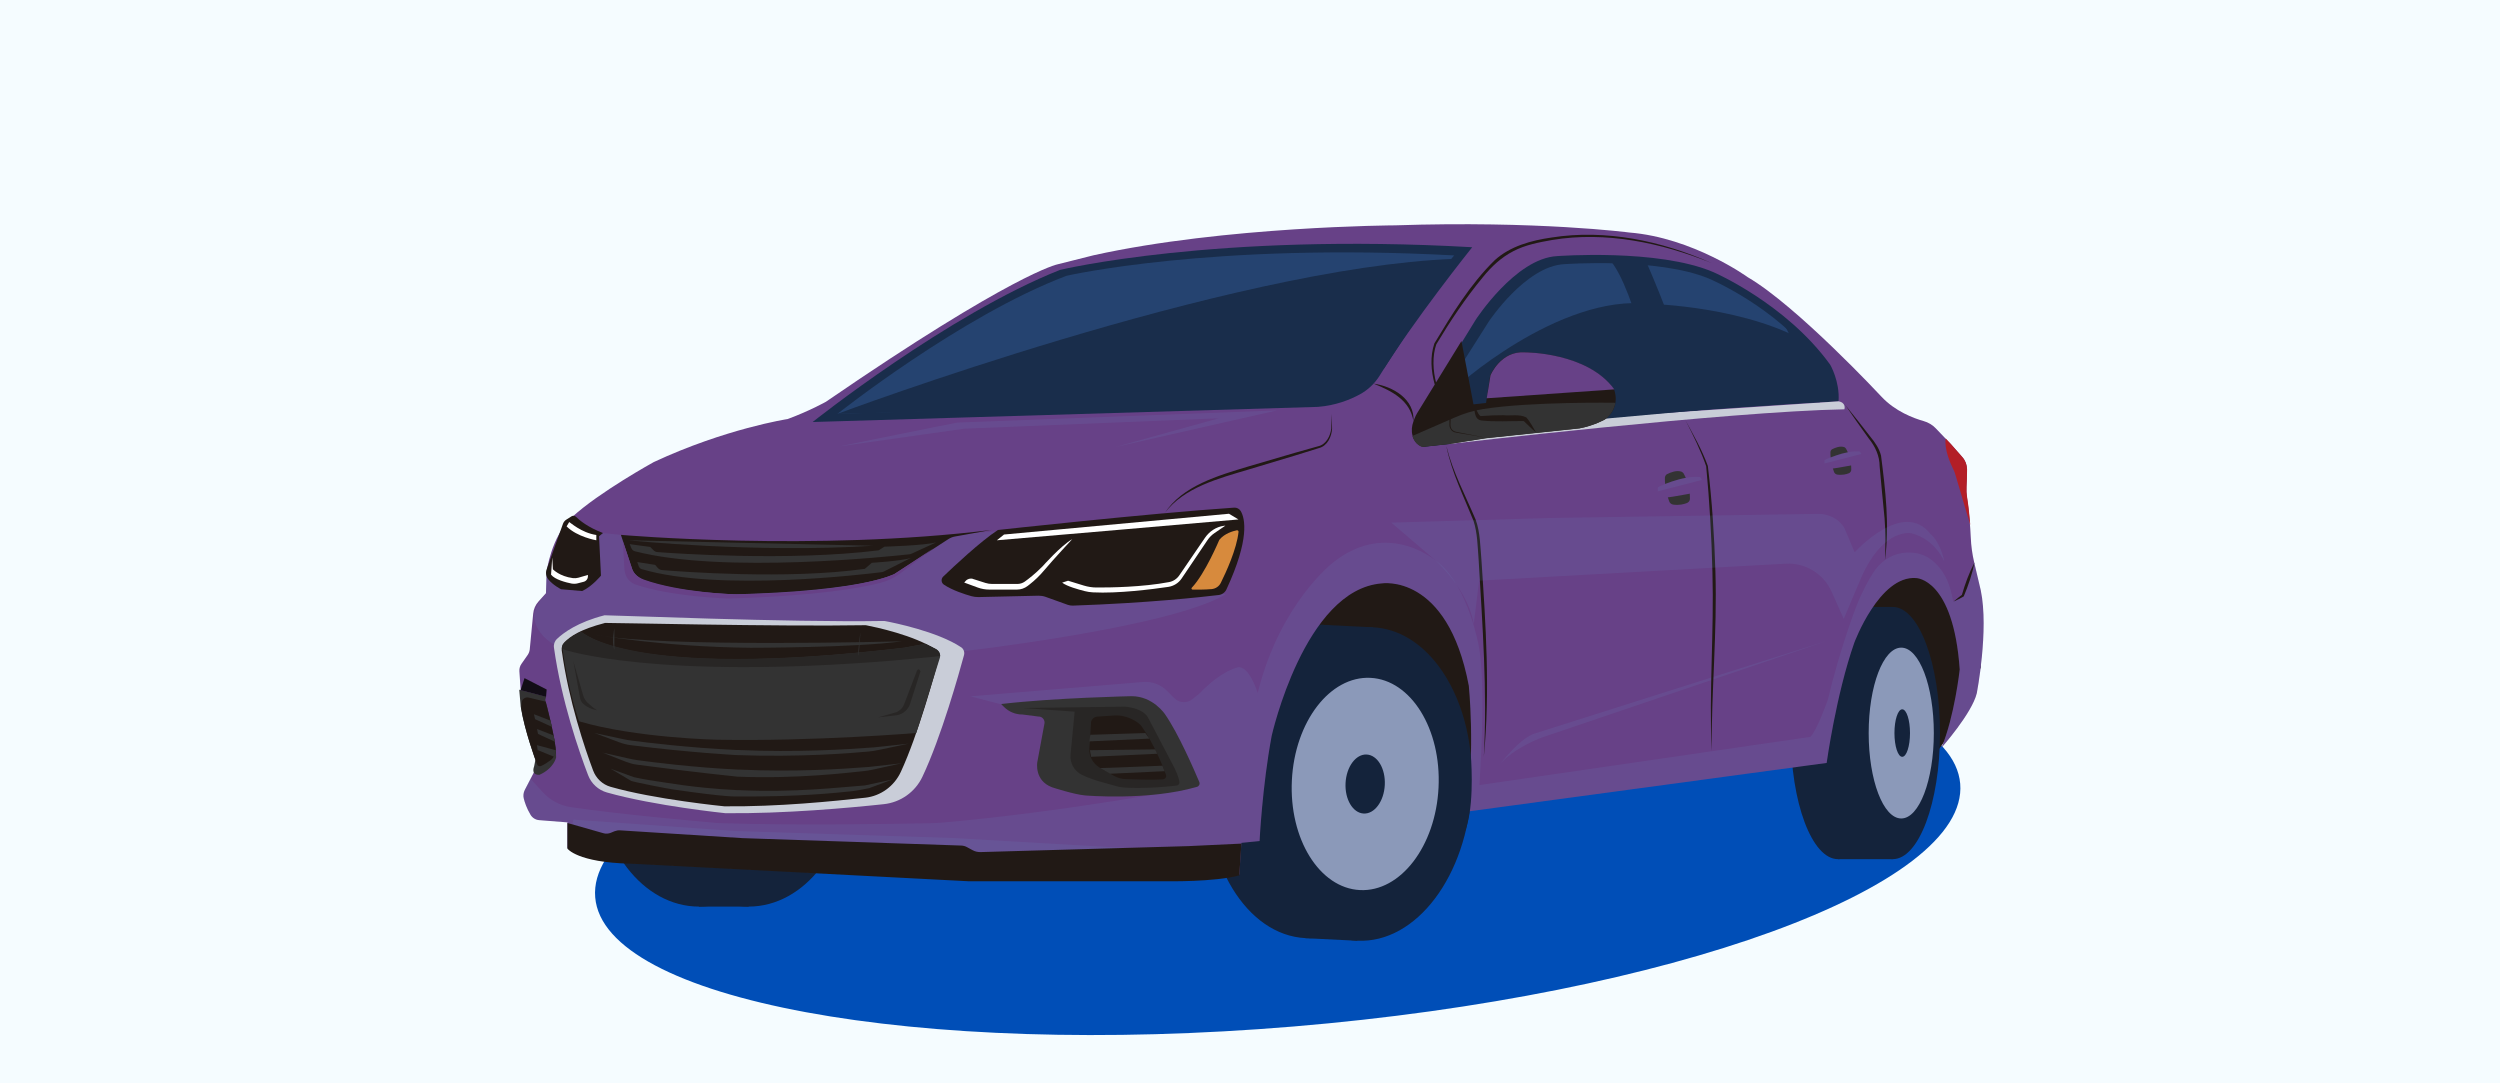 <?xml version="1.0" encoding="UTF-8"?> <svg xmlns="http://www.w3.org/2000/svg" width="360" height="156" viewBox="0 0 360 156" fill="none"><rect x="0" y="0" width="360" height="156" fill="#808080" stroke="none"/><g clip-path="url(#clip0_1_313)"><path d="M360 0H0V156H360V0Z" fill="#F5FCFF"></path><path d="M186.22 147.82C240.5 143.3 283.51 127.65 282.27 112.86C281.04 98.07 236.04 89.74 181.76 94.26C127.48 98.78 84.47 114.43 85.71 129.22C86.94 144.01 131.94 152.34 186.22 147.82Z" fill="#004EB7"></path><path d="M171.57 105.9L197.14 121.33L234.12 106.16L256.32 94.42L276.16 104.67V111.92L282.29 103.76L285.23 96.07L284.03 84.9L273.78 74.28L242.66 82.2L208.3 79.53L181.2 82.2L157.89 101.26L171.57 105.9Z" fill="#211915"></path><path d="M271.49 105.56C271.49 115.59 268.44 123.72 264.68 123.72C260.92 123.72 257.87 115.59 257.87 105.56C257.87 95.53 260.92 87.4 264.68 87.4C268.44 87.4 271.49 95.53 271.49 105.56Z" fill="#14233B"></path><path d="M272.56 87.4H264.68V123.72H272.56V87.4Z" fill="#14233B"></path><path d="M279.36 105.56C279.36 115.59 276.31 123.72 272.55 123.72C268.79 123.72 265.74 115.59 265.74 105.56C265.74 95.53 268.79 87.4 272.55 87.4C276.31 87.4 279.36 95.53 279.36 105.56Z" fill="#14233B"></path><path d="M278.47 105.56C278.47 112.35 276.37 117.86 273.78 117.86C271.19 117.86 269.09 112.36 269.09 105.56C269.09 98.76 271.19 93.26 273.78 93.26C276.37 93.26 278.47 98.76 278.47 105.56Z" fill="#8B99B9"></path><path d="M275.04 105.56C275.04 107.45 274.54 108.98 273.92 108.98C273.3 108.98 272.8 107.45 272.8 105.56C272.8 103.67 273.3 102.14 273.92 102.14C274.54 102.14 275.04 103.67 275.04 105.56Z" fill="#14233B"></path><path d="M204.45 113.29C203.83 125.75 196.46 135.51 187.99 135.09C179.52 134.67 173.15 124.22 173.77 111.76C174.39 99.3 181.76 89.54 190.23 89.96C198.7 90.38 205.07 100.83 204.45 113.29Z" fill="#14233B"></path><path d="M190.237 89.965L187.99 135.099L195.461 135.471L197.708 90.337L190.237 89.965Z" fill="#14233B"></path><path d="M211.92 113.66C211.3 126.12 203.93 135.88 195.46 135.46C186.99 135.04 180.62 124.59 181.24 112.13C181.86 99.67 189.23 89.91 197.7 90.33C201.38 90.51 204.65 92.58 207.14 95.89C210.38 100.2 212.27 106.61 211.92 113.66Z" fill="#14233B"></path><path d="M207.15 113.42C206.73 121.86 201.66 128.46 195.83 128.17C190 127.88 185.61 120.8 186.03 112.36C186.45 103.92 191.52 97.32 197.35 97.61C203.18 97.9 207.57 104.98 207.15 113.42Z" fill="#8B99B9"></path><path d="M199.41 113.04C199.29 115.39 197.93 117.23 196.37 117.15C194.81 117.07 193.64 115.11 193.76 112.76C193.88 110.41 195.24 108.57 196.8 108.65C198.36 108.73 199.53 110.69 199.41 113.04Z" fill="#14233B"></path><path d="M115.33 111.41C115.33 121.98 108.76 130.55 100.66 130.55C92.56 130.55 85.99 121.98 85.99 111.41C85.99 100.84 92.56 92.27 100.66 92.27C108.76 92.27 115.33 100.84 115.33 111.41Z" fill="#14233B"></path><path d="M107.8 92.27H100.65V130.55H107.8V92.27Z" fill="#14233B"></path><path d="M122.47 111.41C122.47 121.98 115.9 130.55 107.8 130.55C99.7 130.55 93.13 121.98 93.13 111.41C93.13 100.84 99.7 92.27 107.8 92.27C115.9 92.27 122.47 100.84 122.47 111.41Z" fill="#14233B"></path><path d="M81.71 118.41V122.09C81.71 122.09 83.1 124.08 90.75 124.26L139.46 126.79H168.15C168.15 126.79 174.84 126.91 178.46 125.95L178.76 121.37L181.38 121.11C181.38 121.11 181.77 113.21 183.12 105.97C183.12 105.97 187.83 84.91 198.95 84.01C198.95 84.01 208.43 82.45 211.51 98.74C211.51 98.74 212.45 107.85 211.18 116.88L263.04 109.86C263.04 109.86 264.39 100.05 267.02 92.55C267.02 92.55 270.63 82.83 275.92 83.24C275.92 83.24 281.29 83.28 282.2 96.41C282.2 96.41 281.45 103.21 279.56 107.69C279.56 107.69 283.96 102.73 284.66 99.82C284.66 99.82 286.42 90.71 285.23 85.01L284.29 81.01C284.01 79.82 283.84 78.6 283.79 77.38C283.72 75.89 283.57 73.66 283.23 71.56C283.15 71.06 283.13 70.56 283.16 70.05C283.2 69.4 283.24 68.45 283.23 67.58C283.23 66.93 282.99 66.31 282.56 65.82L280.89 63.92L278.78 61.71C278.29 61.19 277.67 60.82 276.99 60.63C275.57 60.23 272.9 59.24 270.92 57.11C270.92 57.11 258.78 44.06 251.68 39.92C251.68 39.92 243.82 34.22 234.6 33.48C234.6 33.48 221.44 31.76 200.88 32.45C200.88 32.45 176.39 32.57 157.47 36.76L152.26 38.07C152.26 38.07 145.91 39.34 118.94 57.85C118.94 57.85 116.64 59.15 113.43 60.34C113.43 60.34 104.5 61.71 94.14 66.54C94.14 66.54 86.24 70.89 82.36 74.48C79.35 77.26 78.71 82.36 78.71 82.36L78.62 85.42L77.54 86.62C77.11 87.1 76.84 87.71 76.78 88.35L76.28 93.55C76.24 93.83 76.14 94.09 75.98 94.32L75.08 95.61C74.87 95.91 74.77 96.28 74.79 96.65L75.1 101.2L78.71 107.69L75.57 113.75C75.38 114.13 75.32 114.56 75.42 114.97C75.56 115.54 75.84 116.4 76.4 117.33C76.66 117.77 77.13 118.06 77.64 118.1L81.69 118.42L81.71 118.41Z" fill="#674187"></path><path opacity="0.12" d="M76.42 112.13L75.58 113.74C75.39 114.12 75.33 114.55 75.43 114.96C75.57 115.53 75.85 116.39 76.41 117.32C76.67 117.76 77.14 118.05 77.65 118.09L81.7 118.41V122.09C81.7 122.09 83.09 124.08 90.74 124.26L139.45 126.79H168.14C168.14 126.79 174.83 126.91 178.45 125.95L178.75 121.37L181.37 121.11C181.37 121.11 181.76 113.21 183.11 105.97C183.11 105.97 187.82 84.91 198.94 84.01C198.94 84.01 208.42 82.45 211.5 98.74C211.5 98.74 212.44 107.85 211.17 116.88L263.03 109.86C263.03 109.86 264.38 100.05 267.01 92.55C267.01 92.55 270.62 82.83 275.91 83.24C275.91 83.24 281.28 83.28 282.19 96.41C282.19 96.41 281.44 103.21 279.55 107.69C279.55 107.69 283.95 102.73 284.65 99.82C284.65 99.82 286.41 90.71 285.22 85.01L284.28 81.01L282.6 85.78L281.25 86.65C281.25 86.65 281.09 85.38 280.55 83.94C280.01 82.5 279.02 81.17 277.7 80.32C276.8 79.74 275.37 79.39 273.83 79.65C272.13 79.94 270.67 81.01 269.75 82.46C269.1 83.49 268.16 85.15 267.31 87.32C267.31 87.32 265.02 93.18 263.2 100.79C263.2 100.79 261.72 105.03 260.71 106.11L213.03 113.05C213.03 113.05 214.04 99.04 212.96 93.12C212.96 93.12 211.48 84.63 207.17 81.06C207.17 81.06 200.1 74.59 192.02 80.96C192.02 80.96 184.34 86.78 181.11 99.78C181.11 99.78 179.93 95.95 178.33 96.08C178.33 96.08 176.01 96.44 172.73 99.86L171.69 100.69C170.92 101.31 169.8 101.24 169.1 100.54L168.06 99.49C167.15 98.57 165.87 98.1 164.58 98.21L139.75 100.27L145.54 101.78L170.26 110.17L172.36 113.32C172.36 113.32 153.55 116.89 135.87 118.44C135.17 118.5 134.47 118.54 133.76 118.55C129.66 118.63 114.67 118.89 103.79 118.54C103.56 118.54 103.34 118.52 103.11 118.5C100.93 118.31 88.91 117.24 82.2 116.23C80.64 116 79.21 115.23 78.15 114.07L76.4 112.15L76.42 112.13Z" fill="#6B97CD"></path><path opacity="0.12" d="M82.29 119.23L82.58 118.03L105.86 119.67C105.86 119.67 137.2 120.68 137.34 120.68C137.48 120.68 172.37 122.71 172.37 122.71L128.52 124.63L89.22 122.95L82.29 120.74V119.25V119.23Z" fill="#6B97CD"></path><path opacity="0.12" d="M76.89 88.6C76.89 88.6 76.76 92.51 82.73 93.96L137.37 93.93C137.37 93.93 168.22 90.51 176.47 85.59L145.36 76.36L140.42 76.74L109.87 81.28L89.41 77.03L86.83 76.76L81 77.65L78.63 82.56V85.24C78.63 85.45 78.56 85.65 78.41 85.8C77.99 86.21 77.12 87.2 76.9 88.6H76.89Z" fill="#6B97CD"></path><path d="M117.03 60.76C117.03 60.76 136.51 45.26 152.63 38.87C152.63 38.87 174.91 33.49 212 35.6C212 35.6 203.53 46.16 198.71 54.03C198 55.19 197 56.15 195.8 56.8C194.4 57.56 192.34 58.39 189.79 58.59L117.02 60.77L117.03 60.76Z" fill="#192D4B"></path><path d="M120.6 59.59C120.6 59.59 138.43 45.43 153.59 39.71C153.59 39.71 174.54 34.9 209.4 36.78C209.4 36.78 201.43 46.24 196.91 53.28C196.24 54.32 195.3 55.18 194.18 55.76C192.86 56.44 190.92 57.19 188.53 57.36L120.6 59.59Z" fill="#254370"></path><path d="M203.86 60.29C203.98 59.98 204.12 59.69 204.29 59.41L212.48 46.08C212.48 46.08 218.21 37.19 224.22 36.88C224.22 36.88 238.76 35.78 246.71 39.18C246.71 39.18 257.17 43.68 263.55 52.52C263.55 52.52 264.96 54.93 264.75 57.8C264.75 57.8 246.39 58.69 209.1 61.98L208.89 63.92L205.02 64.34C205.02 64.34 203.95 64.11 203.57 62.75C203.38 62.08 203.45 61.36 203.69 60.71L203.84 60.31L203.86 60.29Z" fill="#192D4B"></path><path d="M206.92 61.12C206.46 61.16 206.06 60.8 206.08 60.33C206.1 60 206.17 59.67 206.29 59.36L206.43 59C206.54 58.72 206.67 58.46 206.83 58.21L214.4 46.28C214.4 46.28 219.69 38.32 225.25 38.04C225.25 38.04 238.69 37.06 246.04 40.1C246.04 40.1 255.71 44.12 261.6 52.03C261.6 52.03 263.29 54.05 263.1 56.62C263.1 56.62 245.92 57.73 211.45 60.68L206.92 61.12Z" fill="#254370"></path><path d="M208.9 63.91C208.9 63.91 248.7 59.26 265.59 58.94C265.59 58.94 265.91 58.01 264.76 57.79L238.08 59.58L209.11 61.98L208.9 63.92V63.91Z" fill="#C9CDD8"></path><path d="M87.06 88.6C87.24 88.55 113.86 89.66 127.18 89.42C127.29 89.42 127.41 89.42 127.52 89.45C128.65 89.66 135.01 90.94 138.41 93.21C138.77 93.45 138.93 93.91 138.82 94.33C138.12 96.91 135.55 106.11 132.83 111.85C131.79 114.05 129.68 115.54 127.27 115.8C122.32 116.33 112.9 117.19 104.45 117.1C104.45 117.1 94.29 116.06 87.41 114.12C86.15 113.77 85.14 112.83 84.68 111.61C83.4 108.27 80.85 100.95 79.77 93.26C79.7 92.79 79.87 92.31 80.22 91.99C81.11 91.14 83.19 89.58 87.06 88.6Z" fill="#C9CDD8"></path><path d="M87.07 89.7C87.24 89.66 112.26 90.25 124.52 90.03C124.63 90.03 124.73 90.03 124.83 90.06C125.87 90.26 131.73 91.47 134.85 93.6C135.18 93.83 135.33 94.26 135.23 94.66C134.59 97.09 132.22 105.75 129.72 111.15C128.76 113.22 126.82 114.62 124.61 114.87C120.05 115.37 112.09 116.19 104.31 116.11C104.31 116.11 94.25 115.12 87.92 113.3C86.76 112.97 85.83 112.09 85.4 110.93C84.22 107.78 81.88 100.89 80.89 93.66C80.83 93.21 80.99 92.77 81.3 92.46C82.12 91.66 83.51 90.64 87.07 89.72V89.7Z" fill="#211915"></path><path d="M74.97 101.62L74.77 99.32L78.64 100.32L78.52 100.79C78.52 100.79 80.14 106.72 80.08 109.09C80.08 109.09 79.76 110.65 77.69 111.57C77.69 111.57 76.42 111.75 76.92 110.33L77.1 109.39C77.1 109.39 75.5 105.05 74.98 101.75C74.98 101.71 74.97 101.66 74.96 101.62H74.97Z" fill="#333333"></path><path d="M77.17 109.63C77.17 109.63 75.57 105.29 75.05 101.99L75.11 101.19C75.15 100.68 75.63 100.33 76.12 100.45L78.58 101.04C78.58 101.04 78.58 101.05 78.59 101.08C78.7 101.5 79.67 105.11 80.02 107.68C80.11 108.36 79.83 109.05 79.28 109.47C78.88 109.77 78.39 110.1 77.9 110.31C77.69 110.4 77.44 110.3 77.35 110.08L77.16 109.63H77.17Z" fill="#211915"></path><path d="M74.97 99.38L75.53 97.65L78.72 99.29L78.63 100.34L74.97 99.38Z" fill="#120D16"></path><path d="M149.67 103.19C150.15 103.25 150.49 103.71 150.4 104.19L149.37 109.76C149.37 109.76 148.9 112.4 151.5 113.37C151.5 113.37 154.64 114.4 156.23 114.54C156.23 114.54 165.38 115.35 172.38 113.3C172.67 113.21 172.82 112.89 172.7 112.61C171.99 110.93 169.7 105.63 167.76 102.85C167.76 102.85 166.05 100.25 162.95 100.25C162.95 100.25 151.79 100.48 144.16 101.38L144.56 101.78C145.27 102.5 146.24 102.9 147.25 102.89L149.66 103.2L149.67 103.19Z" fill="#333333"></path><path d="M147.37 101.95C147.49 101.95 159.78 101.79 161.75 101.76C161.97 101.76 162.19 101.76 162.41 101.8C163.14 101.91 164.68 102.25 165.29 103.28L169.15 110.64C169.15 110.64 169.76 111.88 169.84 112.63C169.87 112.87 169.69 113.09 169.45 113.12C168.47 113.25 165.49 113.55 162.49 113.44C161.52 113.4 161.15 113.32 160.67 113.18C159.49 112.84 157.3 112.34 155.76 111.56C154.68 111.01 154.04 109.86 154.16 108.65L154.75 102.48L147.36 101.96L147.37 101.95Z" fill="#282625"></path><path d="M76.89 102.85L79.27 103.77L79.48 104.67L77.05 103.56L76.89 102.85Z" fill="#333333"></path><path d="M77.33 104.98L79.71 105.9L79.91 106.81L77.48 105.69L77.33 104.98Z" fill="#333333"></path><path d="M77.33 107.3L80.08 108.05L79.82 108.99L77.42 108.01L77.33 107.3Z" fill="#333333"></path><path d="M83.73 91.03C83.84 90.98 90.24 98.03 130.2 93.28L133.18 92.73C133.18 92.73 134.02 93.06 134.81 93.48C135.27 93.73 135.49 94.27 135.33 94.76L131.94 105.55C131.94 105.55 117.25 106.78 103.24 106.52C103.24 106.52 91.56 106.28 83.39 103.87C83.37 103.82 81.87 99.71 81.01 93.46C80.97 93.16 81.07 92.86 81.27 92.64C81.64 92.24 82.39 91.6 83.73 91.04V91.03Z" fill="#333333"></path><path d="M134.45 94.58L128.62 95.12C94.39 97.93 81.36 93.6 81.25 93.55C80.84 93.39 81.03 92.83 81.03 92.83C82.18 91.62 83.67 90.95 83.67 90.95C83.78 90.9 90.32 98 130.28 93.25L133.26 92.7L134.76 93.47C134.76 93.47 135.38 93.8 135.38 94.46L134.46 94.58H134.45Z" fill="#282625"></path><path d="M132.05 96.56L130.32 101.09C130.03 101.84 129.87 102.13 129.14 102.54L126.42 103.31L129.23 102.98C130.08 102.8 130.77 102.19 131.05 101.36L132.55 96.67C132.55 96.67 132.31 96.12 132.06 96.56H132.05Z" fill="#282625"></path><path d="M82.58 95.27L83.97 100.12C84.09 100.53 84.31 100.89 84.61 101.19C84.98 101.54 85.5 102 85.98 102.27C85.98 102.27 84.71 102.13 83.87 101.23C83.69 101.04 83.58 100.79 83.53 100.52L82.57 95.27H82.58Z" fill="#282625"></path><path d="M85.63 105.56L89.6 106.41C90.05 106.51 90.51 106.59 90.97 106.65C93.04 106.92 99.27 107.69 106.08 108C106.14 108 106.21 108 106.27 108C114.69 108.38 121.95 107.91 125.88 107.62L130.84 107.09L126.45 108.01C125.99 108.11 125.54 108.17 125.07 108.22C122.75 108.44 115.21 109.07 106.04 108.73C106.04 108.73 99.32 108.38 90.81 107.3C90.26 107.23 89.72 107.09 89.2 106.9L85.62 105.56H85.63Z" fill="#333333"></path><path d="M86.76 108.38L90.55 109.23C90.98 109.33 91.42 109.41 91.85 109.47C93.82 109.74 99.77 110.51 106.25 110.82C106.31 110.82 106.37 110.82 106.43 110.82C114.46 111.2 121.38 110.73 125.12 110.44L129.85 109.91L125.67 110.83C125.24 110.93 124.8 110.99 124.36 111.04C122.15 111.26 114.93 112.18 106.19 111.84C106.19 111.84 99.81 111.19 91.71 110.11C91.18 110.04 90.67 109.9 90.17 109.71L86.75 108.37L86.76 108.38Z" fill="#333333"></path><path d="M87.98 110.72L91.3 111.92C91.73 112.02 93.2 112.3 93.63 112.36C95.6 112.63 99.69 113.46 106.17 113.78C106.23 113.78 106.29 113.78 106.35 113.78C114.38 114.16 120.8 113.38 124.55 113.1L128.51 112.25L125.15 113.5C124.72 113.6 123.07 113.9 122.62 113.94C120.41 114.16 115.19 114.76 106.15 114.69C106.15 114.69 104.88 114.85 96.79 113.66C95.99 113.54 91.38 112.64 90.89 112.45L87.97 110.72H87.98Z" fill="#333333"></path><path d="M157.11 104.09C157.08 104.66 157.03 105.46 156.97 106.27C156.94 106.78 156.9 107.3 156.87 107.77C156.79 108.86 157.34 109.91 158.31 110.51C158.99 110.93 159.8 111.4 160.57 111.8C161.02 112.03 161.52 112.17 162.04 112.19C163.31 112.24 165.94 112.33 167.44 112.23C167.79 112.21 168.02 111.87 167.9 111.55C167.42 110.25 166.17 107.09 164.34 104.51C164.34 104.51 163.45 103.45 161.57 103.09C161.21 103.02 160.84 103.01 160.47 103.03L158.03 103.19C157.53 103.22 157.13 103.61 157.1 104.09H157.11Z" fill="#211915"></path><path d="M164.93 105.56L165.51 106.36L156.86 106.76L157.01 105.81L164.93 105.56Z" fill="#333333"></path><path d="M166.34 107.91L166.64 108.54L157.12 108.98L156.95 108.03L166.34 107.91Z" fill="#333333"></path><path d="M158.45 110.6C158.5 110.63 167.39 110.26 167.39 110.26L167.7 111.05L159.84 111.42L158.45 110.61V110.6Z" fill="#333333"></path><path d="M89.4 77.02C89.4 77.02 117.26 79.47 142.77 76.31L137.5 77.26C137.17 77.32 136.85 77.45 136.57 77.63L128.82 82.64C128.82 82.64 124.89 85.04 106.09 85.58C106.09 85.58 98 85.45 92.81 83.59C92 83.3 91.27 82.64 91.02 81.89L89.41 77.02H89.4Z" fill="#211915"></path><path d="M90.7 78.36L93.63 78.76L94.12 79.25C94.26 79.39 94.45 79.48 94.66 79.5C97.12 79.69 113.6 80.85 126.52 79.25L127.36 78.72C127.36 78.72 133.08 78.56 134.82 78.1L131.31 79.71C131.19 79.77 131.06 79.8 130.93 79.82C128.49 80.09 104.18 82.69 91.42 79.38C91.19 79.32 91.01 79.16 90.92 78.94L90.69 78.38L90.7 78.36Z" fill="#333333"></path><path d="M91.78 80.94L94.34 81.34L94.71 81.77C94.87 81.95 95.1 82.07 95.34 82.09C97.94 82.31 113.37 83.49 124.54 81.91L125.55 81.04C125.55 81.04 129.62 80.81 131.15 80.35L127.27 82.3C127.17 82.35 127.07 82.38 126.96 82.39C124.9 82.65 103.56 85.28 92.39 81.95C92.2 81.89 92.06 81.75 91.99 81.57L91.77 80.95L91.78 80.94Z" fill="#333333"></path><path d="M90.45 77.8C90.45 77.8 108.81 79.68 125.68 78.59L90.45 77.8Z" fill="#333333"></path><path d="M91.78 80.34C102.59 81.42 113.46 81.78 124.3 81.19C113.56 83 102.42 82.63 91.78 80.34Z" fill="#211915"></path><path d="M86.83 76.76L86.26 77.22L86.54 82.89C86.54 82.89 85.28 84.44 83.83 85.11L80.79 84.85C80.79 84.85 79.59 84.25 78.93 83.39C78.62 82.99 78.55 82.46 78.72 81.98L81.07 75.42C81.16 75.18 81.32 74.98 81.53 74.84L82.3 74.35C82.51 74.22 82.77 74.25 82.94 74.42C83.44 74.92 84.66 75.93 86.81 76.75L86.83 76.76Z" fill="#211915"></path><path d="M143.69 76.32C143.69 76.32 165.02 73.96 177.71 73.1C178.1 73.07 178.47 73.27 178.67 73.6C179.29 74.67 179.97 77.62 176.61 84.87C176.41 85.31 175.99 85.62 175.51 85.68C173.11 85.97 165.28 86.84 154.48 87.21C154.24 87.21 153.99 87.18 153.77 87.1L150.57 85.95C150.24 85.83 149.89 85.78 149.55 85.78L140.89 85.98C140.55 85.98 140.21 85.94 139.89 85.85C138.99 85.6 137.14 85.01 135.92 84.19C135.52 83.92 135.48 83.35 135.83 83.02C137.31 81.6 141.16 77.98 143.71 76.31L143.69 76.32Z" fill="#211915"></path><path d="M81.95 75.17C82.06 75.17 83.67 76.71 85.87 77.04V77.8C85.87 77.8 83.13 77.34 81.59 75.8L81.96 75.18L81.95 75.17Z" fill="white"></path><path d="M79.53 80.34L79.62 81.98C79.62 81.98 80.57 83 82.5 83.25C82.77 83.28 83.04 83.26 83.29 83.19L84.66 82.79V82.98C84.66 83.36 84.41 83.69 84.04 83.78L83.19 84C82.9 84.08 82.6 84.08 82.3 84.03C81.5 83.87 79.91 83.47 79.35 82.75L79.52 80.35L79.53 80.34Z" fill="white"></path><path d="M175.58 77.74C175.58 77.74 173.54 82.61 171.62 84.63C171.52 84.73 171.59 84.9 171.73 84.9C172.33 84.91 173.51 84.92 174.47 84.83C175.04 84.78 175.55 84.44 175.8 83.92C176.54 82.43 178.1 79.05 178.35 76.58C178.36 76.45 178.24 76.34 178.11 76.36C177.57 76.47 176.33 76.81 175.59 77.73L175.58 77.74Z" fill="#D78A3D"></path><path d="M143.56 77.8C143.83 77.8 178.34 74.8 178.34 74.8L176.97 73.98L144.58 76.97L143.56 77.79V77.8Z" fill="white"></path><path d="M140.11 83.37L141.9 83.94C142.21 84.04 142.54 84.09 142.87 84.09H146.5C146.88 84.09 147.26 83.97 147.57 83.75C148.13 83.35 149.09 82.61 150.15 81.53C150.15 81.53 152.78 78.56 154.4 77.64C154.4 77.64 151.79 80.43 150.34 82.15C149.72 82.89 149.02 83.57 148.26 84.16L147.99 84.37C147.55 84.71 147.02 84.9 146.46 84.9H142.45C141.89 84.9 141.33 84.8 140.81 84.61L138.85 83.89L139.05 83.66C139.31 83.36 139.73 83.24 140.11 83.36V83.37Z" fill="white"></path><path d="M153.79 83.62L156.07 84.32C156.66 84.5 157.28 84.6 157.9 84.6C159.87 84.61 164.51 84.55 168.35 83.82C168.95 83.71 169.48 83.35 169.82 82.85L173.51 77.45C174.14 76.53 175.11 75.87 176.22 75.72C176.3 75.71 176.38 75.7 176.46 75.69L174.88 76.77C174.48 77.04 174.14 77.39 173.87 77.79L170.15 83.31C169.71 83.96 169.02 84.39 168.25 84.51C165.96 84.85 160.93 85.49 157.38 85.3C156.98 85.28 156.59 85.22 156.2 85.12C155.32 84.9 153.63 84.43 152.95 83.9L153.78 83.63L153.79 83.62Z" fill="white"></path><path d="M89.73 78.06L90.96 81.74C91.05 82.13 91.22 82.41 91.42 82.63C91.77 83.01 92.23 83.28 92.71 83.46C97.88 85.32 105.64 85.58 105.64 85.58C123.39 85.41 128.81 82.65 128.81 82.65L134.35 79L129.74 82.5C128.85 83.17 127.84 83.66 126.76 83.94C123.97 84.66 117.61 85.82 104.88 86.19C104.88 86.19 96.83 85.96 91.6 84.2C91.29 84.1 91.01 83.94 90.77 83.74C90.25 83.31 89.97 82.65 89.92 81.98L89.79 79.85L89.72 78.06H89.73Z" fill="#674187"></path><path d="M81.71 118.52V122.2C81.71 122.2 83.1 124.19 90.75 124.37L139.46 126.9H168.15C168.15 126.9 174.84 127.02 178.46 126.06L178.76 121.48L171.16 121.84L141.2 122.7C140.8 122.71 140.41 122.62 140.06 122.43L139.23 121.98C138.98 121.84 138.69 121.77 138.41 121.76L106.9 120.69L89.29 119.57C89.02 119.55 88.75 119.6 88.49 119.7L87.96 119.92C87.62 120.06 87.23 120.09 86.88 119.98L81.71 118.51V118.52Z" fill="#211915"></path><path d="M167.71 73.9C170.28 69.94 175.44 68.48 179.73 67.18L186.45 65.21L189.82 64.26C190.94 64.02 191.57 62.8 191.7 61.72L191.76 59.58L191.82 61.72C191.76 62.88 191.14 64.23 189.91 64.53L186.57 65.57L179.86 67.59C175.59 68.87 170.5 70.16 167.71 73.89V73.9Z" fill="#211915"></path><path opacity="0.12" d="M215.84 110.26C215.84 110.26 218.86 106.16 221.18 105.57L263.12 92.27L222.14 106.16C222.14 106.16 217.79 107.71 215.84 110.26Z" fill="#6B97CD"></path><path d="M240.12 68.25C240.58 68.02 241.39 67.7 242.07 67.9C242.23 67.95 242.37 68.06 242.46 68.21C242.74 68.71 243.39 70.06 243.35 71.82C243.35 72.09 243.18 72.33 242.93 72.43C242.52 72.6 241.81 72.79 240.92 72.66C240.67 72.62 240.46 72.45 240.37 72.21C240.14 71.59 239.73 70.27 239.74 68.84C239.74 68.59 239.88 68.35 240.11 68.24L240.12 68.25Z" fill="#333333"></path><path d="M238.72 70.19C238.72 70.13 242.23 68.44 244.79 68.69C244.79 68.69 245.54 69.42 245.29 70.68C245.29 70.68 241.2 71.59 239.1 71.74C239.1 71.74 238.64 71.45 238.71 70.2L238.72 70.19Z" fill="#674187"></path><path opacity="0.12" d="M238.73 70.75C238.72 70.59 238.71 70.4 238.73 70.19C238.73 70.13 242.24 68.44 244.8 68.69C244.8 68.69 244.95 68.84 245.09 69.11L238.73 70.75Z" fill="#6B97CD"></path><path d="M263.89 64.66C264.27 64.47 264.95 64.2 265.52 64.37C265.66 64.41 265.77 64.51 265.84 64.63C266.07 65.04 266.62 66.17 266.58 67.64C266.58 67.87 266.44 68.07 266.23 68.15C265.89 68.29 265.3 68.45 264.56 68.34C264.35 68.31 264.17 68.16 264.1 67.96C263.91 67.44 263.57 66.34 263.58 65.15C263.58 64.94 263.7 64.74 263.89 64.65V64.66Z" fill="#333333"></path><path d="M262.73 66.27C262.73 66.27 265.66 64.81 267.79 65.02C267.79 65.02 268.42 65.63 268.21 66.68C268.21 66.68 264.8 67.44 263.05 67.56C263.05 67.56 262.66 67.32 262.73 66.27Z" fill="#674187"></path><path opacity="0.12" d="M262.73 66.74C262.72 66.61 262.72 66.45 262.73 66.27C262.73 66.22 265.66 64.81 267.79 65.02C267.79 65.02 267.92 65.14 268.04 65.37L262.73 66.74Z" fill="#6B97CD"></path><path d="M284.33 80.99C284 82.68 283.44 84.3 282.78 85.88C282.3 86.15 281.82 86.41 281.31 86.63C281.71 86.27 282.14 85.94 282.57 85.62L282.5 85.7C282.97 84.08 283.55 82.49 284.33 80.99Z" fill="#211915"></path><path d="M242.66 60.43C243.85 62.6 245.08 64.76 245.93 67.1C246.54 72.16 246.87 77.26 247.02 82.35C247.29 90.98 246.43 99.54 246.48 108.16C246.08 99.55 246.84 90.97 246.59 82.36C246.47 77.28 246.17 72.2 245.69 67.14C244.94 64.94 243.77 62.58 242.66 60.42V60.43Z" fill="#211915"></path><path d="M265.63 58.21C266.9 59.77 268.14 61.35 269.37 62.94C270 63.7 270.62 64.6 270.87 65.61C271.5 70.57 272.12 75.68 271.43 80.67C271.53 78.66 271.53 76.66 271.38 74.66C271.27 73.53 270.74 68.17 270.67 67.17C270.66 65.64 270.05 64.32 269.1 63.14C267.93 61.51 266.76 59.87 265.64 58.21H265.63Z" fill="#211915"></path><path d="M208.3 64.31C209.22 68.03 211.04 71.37 212.51 74.87C213.16 76.7 213.15 78.66 213.32 80.53C213.95 89.93 214.6 99.59 213.67 108.97C214.19 99.57 213.47 89.96 212.92 80.56C212.77 78.67 212.76 76.76 212.18 74.98C210.77 71.48 209.05 68.05 208.29 64.31H208.3Z" fill="#211915"></path><path opacity="0.12" d="M206.49 80.5L200.35 75.26L223.28 74.59L261.77 74C262.99 73.98 264.19 74.43 265.04 75.31C265.27 75.55 265.48 75.82 265.63 76.12L267.07 79.53C267.07 79.53 274.05 71.82 277.97 76.88C277.97 76.88 279.37 77.88 279.98 80.89C279.98 80.89 278.75 77.71 275.3 76.8C275.3 76.8 271.31 75.83 268.05 83.09L265.5 89.11L263.74 85.18C262.59 82.61 259.97 81.02 257.16 81.17L212.99 83.61L212.21 89.92C212.21 89.92 211.89 85.54 206.51 80.49" fill="#6B97CD"></path><path d="M280.17 63.14L280.92 63.93L282.59 65.83C283.02 66.32 283.25 66.94 283.26 67.59C283.26 68.48 283.22 69.45 283.19 70.1C283.16 70.59 283.19 71.08 283.26 71.57C283.48 72.94 283.62 74.37 283.72 75.61L281.54 68.24C281.48 68.03 281.4 67.83 281.3 67.63C280.93 66.89 279.95 64.77 280.17 63.14Z" fill="#B31E27"></path><path opacity="0.12" d="M120.6 64.33C120.6 64.33 137.61 60.87 137.88 60.85C138.15 60.83 183.88 59.1 183.88 59.1L160.66 64.36L175.52 60.23L138.85 61.73L120.6 64.32V64.33Z" fill="#6B97CD"></path><path d="M85.87 91.43C85.87 91.43 95.48 93.15 108.08 93.28C108.08 93.28 123.19 93.28 129.88 92.35C129.88 92.35 95.13 93.29 85.88 91.42L85.87 91.43Z" fill="#333333"></path><path d="M88.47 90.47C88.47 90.47 88.02 92.39 88.47 93.56V90.47Z" fill="#333333"></path><path d="M123.91 91.03C123.91 91.03 123.46 93.93 123.65 94.42L123.91 91.03Z" fill="#333333"></path><path d="M211.79 108.64C211.79 108.64 212.35 114.89 211.26 118.79C210.17 122.69 209.34 118.98 209.34 118.98L209.3 113.63L209.75 109.88L211.78 108.64H211.79Z" fill="#14233B"></path><path d="M197.79 55.24C200.58 55.64 203.75 57.48 203.54 60.69C203.05 57.59 200.4 56.31 197.79 55.24Z" fill="#211915"></path><path d="M231.68 37.28L237.12 37.84C237.12 37.84 242.79 50.65 244.44 59.1L239.08 59.36C239.08 59.36 235.57 41.37 231.68 37.28Z" fill="#192D4B"></path><path d="M256.62 46.18L258.62 47.68C258.62 47.68 261.74 54.45 262.05 57.93H261.01C261.01 57.93 259.12 50.35 256.62 46.18Z" fill="#192D4B"></path><path d="M120.6 59.59C120.6 59.59 177.11 38.46 209.4 37.28L206.26 42.35L199.32 53.04L195.85 55.89L190.18 57.8L120.59 59.61L120.6 59.59Z" fill="#192D4B"></path><path d="M209.4 56.06C209.19 56.06 224.48 42.23 237.55 43.76C237.55 43.76 252 44.06 261.11 49.85L263.58 54.05L264.17 56.71L263.58 57.36L209.61 62.23L207.81 58.21L209.41 56.06H209.4Z" fill="#192D4B"></path><path d="M208.73 63.91L204.86 64.33C204.86 64.33 203.79 64.1 203.41 62.74C203.22 62.07 203.29 61.35 203.53 60.7L203.68 60.3C203.8 59.99 203.94 59.7 204.04 59.54L210.45 49.11L212.18 58.23L213.99 58.02L214.59 54.05C214.59 54.05 216.05 50.49 219.54 50.74C219.54 50.74 228.54 50.69 232.42 56.07C232.42 56.07 233.5 58.57 231.13 60.38C231.13 60.38 229.67 61.24 227.47 61.67L213.99 63.09L208.72 63.92L208.73 63.91Z" fill="#211915"></path><path d="M203.38 62.77C203.76 64.14 204.83 64.36 204.83 64.36L208.7 63.94L213.97 63.11L227.45 61.69C229.65 61.26 231.11 60.4 231.11 60.4C232.1 59.64 232.49 58.76 232.61 58C232.61 58 220.39 57.81 213.54 58.91C212.16 59.13 210.81 59.54 209.53 60.1L203.4 62.77H203.38Z" fill="#333333"></path><path d="M214.22 56.57L214.63 54.05C214.63 54.05 216.09 50.49 219.58 50.74C219.58 50.74 228.58 50.69 232.46 56.07L214.09 57.35L214.21 56.56L214.22 56.57Z" fill="#674187"></path><path d="M212.19 58.21C212.55 58.69 212.72 59.53 213.15 59.88C213.21 59.91 213.28 59.92 213.34 59.91C214.38 59.82 215.43 59.79 216.48 59.79C217.53 59.9 218.78 59.6 219.8 60.11C220.34 60.74 220.76 61.53 221.18 62.26C220.56 61.78 220 61.15 219.42 60.63C217.46 60.62 215.31 60.77 213.31 60.55C212.2 60.37 212.4 59.02 212.19 58.21Z" fill="#211915"></path><path d="M213.56 62.96L210.4 62.42L209.61 62.28C209.02 62.2 208.65 61.59 208.72 61.03L208.71 60.23C208.2 58.64 207.41 56.85 206.58 55.3C206.07 53.4 205.91 51.35 206.55 49.45C209.09 45.24 211.7 40.94 215.24 37.47C217.49 35.43 220.53 34.62 223.44 34.2C231.25 32.97 239.34 34.7 246.49 37.89C239.28 34.96 231.24 33.27 223.5 34.56C221.58 34.9 219.63 35.27 217.92 36.17C216.19 37.06 214.76 38.39 213.53 39.92C211.03 42.94 208.84 46.22 206.83 49.58C206.24 51.24 206.34 53.4 206.82 55.2C207.6 56.68 208.41 58.49 208.89 60.2C208.94 60.63 208.75 61.39 209.03 61.76C209.3 62.22 209.92 62.2 210.43 62.33L213.58 62.95L213.56 62.96Z" fill="#211915"></path></g><defs><clipPath id="clip0_1_313"><rect width="360" height="156" fill="white"></rect></clipPath></defs></svg> 